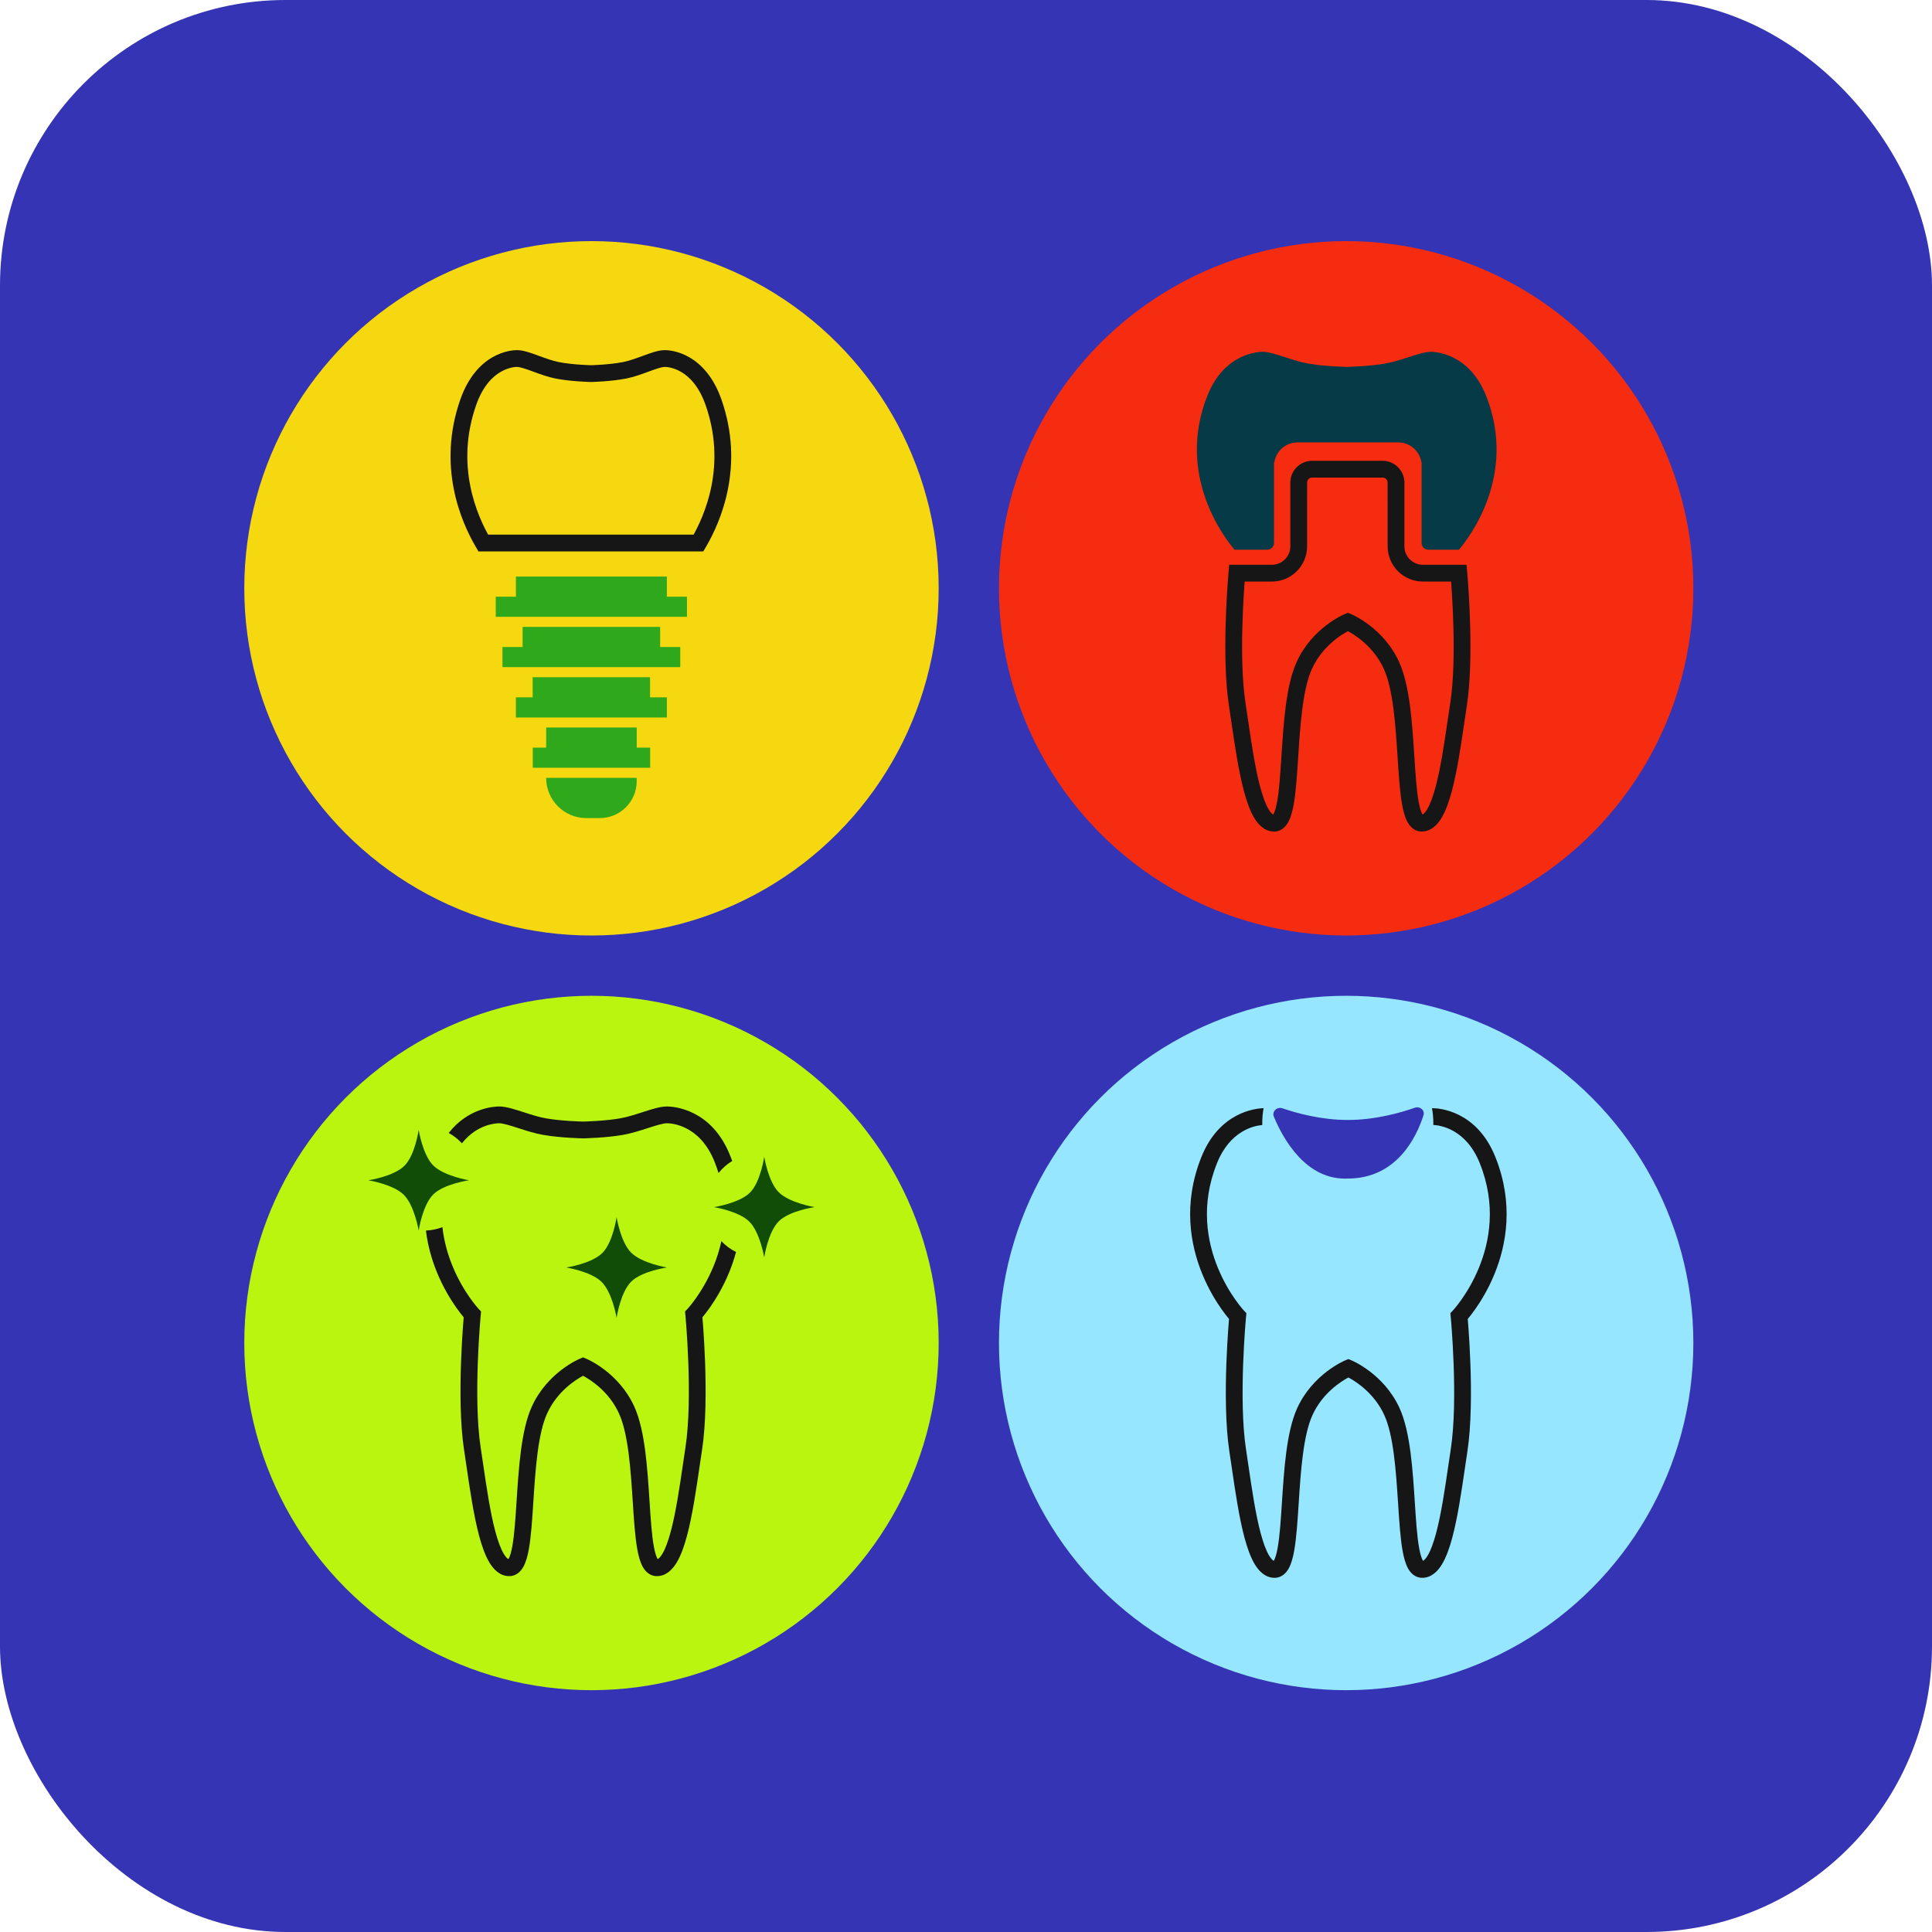 <?xml version="1.0" encoding="UTF-8"?> <svg xmlns="http://www.w3.org/2000/svg" width="609" height="609" viewBox="0 0 609 609" fill="none"><rect width="609" height="609" rx="90" fill="#3434B4"></rect><circle cx="186.444" cy="423.333" r="109.444" fill="#BAF510"></circle><path d="M178.5 399.534C178.5 399.534 186.558 398.338 189.933 394.899C193.234 391.535 194.361 383.673 194.361 383.673C194.361 383.673 195.607 391.449 198.893 394.796C202.253 398.219 210.223 399.534 210.223 399.534C210.223 399.534 202.36 400.662 198.996 403.963C195.558 407.337 194.361 415.396 194.361 415.396C194.361 415.396 193.046 407.426 189.624 404.066C186.276 400.78 178.5 399.534 178.5 399.534Z" fill="#124D08"></path><path d="M225.033 380.502C225.033 380.502 233.091 379.306 236.466 375.867C239.767 372.503 240.895 364.641 240.895 364.641C240.895 364.641 242.14 372.417 245.426 375.764C248.786 379.186 256.756 380.502 256.756 380.502C256.756 380.502 248.893 381.63 245.529 384.931C242.091 388.305 240.895 396.363 240.895 396.363C240.895 396.363 239.579 388.394 236.157 385.034C232.81 381.748 225.033 380.502 225.033 380.502Z" fill="#124D08"></path><path d="M116.113 372.046C116.113 372.046 124.171 370.85 127.546 367.411C130.847 364.047 131.975 356.184 131.975 356.184C131.975 356.184 133.22 363.961 136.507 367.308C139.866 370.73 147.836 372.046 147.836 372.046C147.836 372.046 139.973 373.174 136.61 376.475C133.171 379.849 131.975 387.907 131.975 387.907C131.975 387.907 130.659 379.938 127.237 376.578C123.89 373.292 116.113 372.046 116.113 372.046Z" fill="#124D08"></path><path fill-rule="evenodd" clip-rule="evenodd" d="M141.436 357.129C143.001 357.986 144.411 359.091 145.613 360.391C150.416 354.27 156.489 354.068 157.353 354.068C157.851 354.068 158.623 354.194 159.737 354.488C160.824 354.775 162.05 355.17 163.434 355.617L163.517 355.644C165.831 356.39 168.543 357.266 171.169 357.729C176.617 358.691 183.633 358.824 183.739 358.826L183.74 358.826L183.79 358.827L183.84 358.826L183.84 358.826C183.946 358.824 190.963 358.691 196.411 357.729C199.036 357.266 201.749 356.39 204.062 355.644L204.063 355.644L204.146 355.617C205.529 355.17 206.755 354.775 207.842 354.488C208.957 354.194 209.729 354.068 210.227 354.068C211.306 354.068 220.511 354.383 225.22 366.153C225.705 367.367 226.128 368.568 226.492 369.754C227.692 368.251 229.151 366.964 230.801 365.961C230.59 365.373 230.366 364.783 230.129 364.189C224.262 349.524 212.319 348.781 210.227 348.781C209.026 348.781 207.717 349.053 206.492 349.377C205.253 349.704 203.898 350.141 202.565 350.571L202.522 350.585C200.117 351.361 197.726 352.128 195.492 352.522C190.71 353.366 184.422 353.525 183.79 353.539C183.157 353.525 176.87 353.366 172.088 352.522C169.854 352.128 167.462 351.361 165.058 350.585L165.015 350.571C163.681 350.141 162.326 349.704 161.088 349.377C159.863 349.053 158.554 348.781 157.353 348.781C155.666 348.781 147.582 349.264 141.436 357.129ZM232.006 394.653C230.273 393.79 228.714 392.628 227.397 391.235C226.77 394.116 225.893 396.774 224.904 399.17C223.176 403.362 221.114 406.732 219.488 409.049C218.677 410.205 217.977 411.094 217.489 411.685C217.244 411.98 217.053 412.201 216.927 412.343C216.864 412.414 216.818 412.466 216.789 412.497L216.76 412.529L216.758 412.531L216.757 412.532L216.756 412.533L216.755 412.534L215.94 413.401L216.052 414.59L216.052 414.591L216.052 414.593L216.053 414.606L216.058 414.659L216.065 414.731L216.078 414.875C216.095 415.066 216.12 415.35 216.151 415.719C216.213 416.456 216.299 417.531 216.394 418.871C216.585 421.554 216.815 425.298 216.967 429.539C217.275 438.072 217.265 448.437 216.071 456.239C215.814 457.917 215.557 459.673 215.295 461.462L215.294 461.467C214.21 468.871 213.048 476.782 211.417 482.844C210.598 485.891 209.71 488.267 208.767 489.829C208.099 490.934 207.601 491.324 207.315 491.461C207.28 491.405 207.24 491.336 207.194 491.251C206.815 490.54 206.434 489.308 206.099 487.47C205.436 483.834 205.105 478.781 204.736 473.08L204.733 473.034C204.403 467.942 204.045 462.41 203.37 457.277C202.698 452.166 201.684 447.218 199.944 443.386C195.047 432.598 185.086 428.409 184.809 428.294L183.79 427.868L182.771 428.294C182.494 428.409 172.533 432.598 167.635 443.386C165.895 447.218 164.882 452.166 164.21 457.277C163.534 462.41 163.176 467.942 162.847 473.034L162.844 473.08C162.475 478.781 162.144 483.834 161.481 487.47C161.145 489.308 160.764 490.54 160.385 491.251C160.34 491.336 160.299 491.405 160.265 491.461C159.979 491.324 159.48 490.934 158.813 489.829C157.869 488.267 156.982 485.89 156.162 482.844C154.532 476.782 153.369 468.871 152.285 461.467L152.285 461.462L152.285 461.461C152.023 459.673 151.766 457.917 151.509 456.239C150.315 448.437 150.305 438.072 150.612 429.539C150.765 425.298 150.995 421.554 151.186 418.871C151.281 417.531 151.367 416.456 151.429 415.719C151.46 415.35 151.485 415.066 151.502 414.875C151.507 414.818 151.511 414.769 151.515 414.729C151.517 414.702 151.52 414.679 151.521 414.659L151.526 414.606L151.527 414.593L151.528 414.591L151.528 414.59L151.528 414.59L151.64 413.401L150.824 412.534L150.824 412.533L150.823 412.532L150.821 412.531L150.82 412.529L150.791 412.497C150.762 412.466 150.715 412.414 150.652 412.343C150.527 412.201 150.335 411.98 150.091 411.685C149.602 411.094 148.903 410.205 148.091 409.049C146.465 406.732 144.404 403.362 142.675 399.17C141.2 395.593 139.971 391.432 139.457 386.816C137.833 387.441 136.085 387.814 134.26 387.889C134.867 392.866 136.204 397.348 137.788 401.186C139.696 405.814 141.967 409.525 143.764 412.086C144.664 413.368 145.448 414.367 146.016 415.053C146.067 415.115 146.117 415.175 146.164 415.231L146.16 415.277C146.097 416.034 146.009 417.131 145.912 418.496C145.717 421.225 145.484 425.032 145.329 429.349C145.019 437.934 145.009 448.717 146.283 457.039C146.537 458.698 146.791 460.439 147.054 462.233L147.07 462.34C148.136 469.62 149.337 477.824 151.057 484.217C151.917 487.414 152.957 490.361 154.287 492.563C155.564 494.676 157.564 496.822 160.528 496.822C162.868 496.822 164.285 495.175 165.051 493.738C165.824 492.288 166.32 490.403 166.682 488.419C167.407 484.446 167.753 479.093 168.111 473.566L168.12 473.422C168.453 468.281 168.801 462.91 169.452 457.967C170.107 452.987 171.042 448.672 172.45 445.572C175.618 438.592 181.443 434.923 183.79 433.673C186.137 434.923 191.962 438.592 195.13 445.572C196.538 448.672 197.473 452.987 198.128 457.967C198.778 462.91 199.127 468.281 199.46 473.422L199.469 473.566L199.469 473.566C199.827 479.094 200.173 484.446 200.898 488.419C201.26 490.403 201.756 492.288 202.529 493.738C203.295 495.175 204.712 496.822 207.052 496.822C210.016 496.822 212.016 494.676 213.292 492.563C214.623 490.361 215.663 487.414 216.523 484.217C218.243 477.824 219.444 469.62 220.51 462.34L220.526 462.233C220.788 460.439 221.043 458.698 221.297 457.039C222.571 448.717 222.561 437.934 222.251 429.349C222.096 425.032 221.862 421.225 221.668 418.496C221.571 417.131 221.483 416.034 221.419 415.277L221.416 415.231C221.463 415.175 221.513 415.115 221.564 415.053C222.131 414.367 222.916 413.368 223.816 412.086C225.613 409.525 227.884 405.814 229.792 401.186C230.621 399.178 231.382 396.993 232.006 394.653ZM207.466 491.663C207.47 491.667 207.472 491.668 207.472 491.667C207.473 491.666 207.464 491.656 207.446 491.643C207.455 491.652 207.461 491.659 207.466 491.663ZM160.107 491.667C160.107 491.666 160.116 491.656 160.134 491.643C160.116 491.662 160.107 491.669 160.107 491.667Z" fill="#161616"></path><circle cx="424.333" cy="185.444" r="109.444" fill="#F52C10"></circle><path d="M389.892 180.671V178.027H387.462L387.258 180.448L389.892 180.671ZM409.38 154.233V151.589H406.736V154.233H409.38ZM409.384 154.233V156.877H412.028V154.233H409.384ZM440.05 154.233H437.406V156.877H440.05V154.233ZM440.054 154.233H442.698V151.589H440.054V154.233ZM459.863 180.671L462.497 180.448L462.293 178.027H459.863V180.671ZM459.772 221.927L462.385 222.327V222.327L459.772 221.927ZM458.998 227.138L461.613 227.521V227.521L458.998 227.138ZM443.185 238.539L445.823 238.368L443.185 238.539ZM438.625 209.767L436.218 210.86V210.86L438.625 209.767ZM424.878 196.021L425.897 193.582L424.878 193.156L423.858 193.582L424.878 196.021ZM411.13 209.767L413.537 210.86V210.86L411.13 209.767ZM406.57 238.539L403.932 238.368L406.57 238.539ZM390.757 227.138L393.373 226.755L393.373 226.755L390.757 227.138ZM390.757 227.138L388.142 227.521L388.142 227.522L390.757 227.138ZM389.983 221.927L392.597 221.527H392.597L389.983 221.927ZM389.892 183.314H400.92V178.027H389.892V183.314ZM400.92 183.314C407.052 183.314 412.023 178.343 412.023 172.211H406.736C406.736 175.423 404.132 178.027 400.92 178.027V183.314ZM412.023 172.211V154.233H406.736V172.211H412.023ZM409.38 156.877H409.384V151.589H409.38V156.877ZM412.028 154.233V152.123H406.741V154.233H412.028ZM412.028 152.123C412.028 151.247 412.738 150.537 413.614 150.537V145.25C409.818 145.25 406.741 148.327 406.741 152.123H412.028ZM413.614 150.537H435.82V145.25H413.614V150.537ZM435.82 150.537C436.696 150.537 437.406 151.247 437.406 152.123H442.693C442.693 148.327 439.616 145.25 435.82 145.25V150.537ZM437.406 152.123V154.233H442.693V152.123H437.406ZM440.05 156.877H440.054V151.589H440.05V156.877ZM437.411 154.233V172.211H442.698V154.233H437.411ZM437.411 172.211C437.411 178.343 442.382 183.314 448.514 183.314V178.027C445.302 178.027 442.698 175.423 442.698 172.211H437.411ZM448.514 183.314H459.863V178.027H448.514V183.314ZM462.385 222.327C464.615 207.752 462.917 185.414 462.497 180.448L457.229 180.893C457.657 185.961 459.279 207.673 457.158 221.527L462.385 222.327ZM461.613 227.521C461.876 225.727 462.131 223.986 462.385 222.327L457.158 221.527C456.901 223.207 456.644 224.965 456.382 226.755L461.613 227.521ZM448.14 262.11C451.103 262.11 453.103 259.964 454.38 257.851C455.71 255.649 456.751 252.702 457.611 249.505C459.339 243.08 460.544 234.828 461.613 227.521L456.382 226.755C455.298 234.159 454.136 242.07 452.505 248.132C451.685 251.179 450.798 253.555 449.855 255.117C448.858 256.766 448.239 256.823 448.14 256.823V262.11ZM440.547 238.71C440.908 244.288 441.254 249.699 441.985 253.707C442.347 255.691 442.843 257.576 443.617 259.026C444.383 260.463 445.8 262.11 448.14 262.11V256.823C448.68 256.823 448.669 257.264 448.282 256.539C447.903 255.828 447.522 254.596 447.187 252.758C446.523 249.122 446.192 244.07 445.823 238.368L440.547 238.71ZM436.218 210.86C437.625 213.96 438.561 218.275 439.216 223.255C439.866 228.198 440.215 233.569 440.547 238.71L445.823 238.368C445.493 233.263 445.135 227.713 444.458 222.565C443.785 217.454 442.772 212.507 441.032 208.674L436.218 210.86ZM423.858 198.46C423.823 198.445 432.179 201.963 436.218 210.86L441.032 208.674C436.134 197.886 426.173 193.697 425.897 193.582L423.858 198.46ZM413.537 210.86C417.576 201.963 425.932 198.445 425.897 198.46L423.858 193.582C423.582 193.697 413.621 197.886 408.723 208.674L413.537 210.86ZM409.208 238.71C409.54 233.569 409.889 228.198 410.539 223.255C411.194 218.275 412.13 213.96 413.537 210.86L408.723 208.674C406.983 212.507 405.97 217.454 405.297 222.565C404.62 227.713 404.262 233.263 403.932 238.368L409.208 238.71ZM401.615 262.11C403.955 262.11 405.372 260.463 406.138 259.026C406.912 257.576 407.408 255.691 407.77 253.707C408.501 249.699 408.847 244.288 409.208 238.71L403.932 238.368C403.563 244.07 403.232 249.122 402.568 252.758C402.233 254.596 401.852 255.828 401.473 256.539C401.087 257.264 401.075 256.823 401.615 256.823V262.11ZM388.142 227.521C389.211 234.828 390.416 243.08 392.144 249.505C393.004 252.702 394.045 255.649 395.375 257.851C396.652 259.964 398.652 262.11 401.615 262.11V256.823C401.516 256.823 400.897 256.766 399.9 255.117C398.957 253.555 398.07 251.179 397.25 248.132C395.619 242.07 394.457 234.159 393.373 226.755L388.142 227.521ZM388.142 227.522L388.142 227.522L393.373 226.755L393.373 226.754L388.142 227.522ZM387.37 222.327C387.624 223.986 387.879 225.727 388.142 227.521L393.373 226.755C393.111 224.964 392.854 223.206 392.597 221.527L387.37 222.327ZM387.258 180.448C386.838 185.414 385.14 207.752 387.37 222.327L392.597 221.527C390.476 207.673 392.098 185.961 392.526 180.893L387.258 180.448Z" fill="#161616"></path><path fill-rule="evenodd" clip-rule="evenodd" d="M412.349 114.593C417.574 115.515 424.407 115.648 424.511 115.65C424.615 115.648 431.447 115.515 436.672 114.593C439.118 114.161 441.687 113.332 444.055 112.568C446.785 111.687 449.249 110.892 450.948 110.892C452.534 110.892 463.107 111.42 468.395 124.638C478.497 149.889 462.82 169.847 459.87 173.284H450.232C449.064 173.284 448.117 172.337 448.117 171.169V145.727H448.047C447.504 142.175 444.435 139.453 440.73 139.453H409.007C405.303 139.453 402.234 142.175 401.691 145.727H401.59V171.169C401.59 172.337 400.643 173.284 399.475 173.284H389.152C386.202 169.847 370.525 149.889 380.627 124.638C385.915 111.42 396.488 110.892 398.074 110.892C399.773 110.892 402.236 111.687 404.967 112.568C407.335 113.332 409.904 114.161 412.349 114.593Z" fill="#053A46"></path><circle cx="424.333" cy="423.333" r="109.444" fill="#96E6FF"></circle><path d="M424.852 371.496C440.344 371.496 446.543 358.313 448.698 351.58C449.216 349.963 447.583 348.611 445.982 349.175C441.512 350.747 433.523 353.034 424.852 353.034C416.516 353.034 408.811 350.921 404.257 349.361C402.553 348.777 400.858 350.34 401.55 352.003C404.467 359.014 411.701 372.112 424.852 371.496Z" fill="#3434B4"></path><path fill-rule="evenodd" clip-rule="evenodd" d="M451.806 354.609C451.809 354.428 451.811 354.247 451.811 354.066C451.811 352.445 451.668 350.857 451.394 349.314C451.419 349.314 451.445 349.313 451.47 349.313C453.563 349.313 465.505 350.056 471.372 364.722C477.252 379.419 474.86 392.446 471.036 401.718C469.127 406.346 466.857 410.058 465.06 412.618C464.16 413.9 463.375 414.899 462.808 415.586C462.756 415.647 462.707 415.707 462.659 415.764L462.663 415.809C462.727 416.566 462.814 417.663 462.912 419.028C463.106 421.757 463.339 425.564 463.495 429.881C463.804 438.466 463.815 449.25 462.541 457.571C462.287 459.231 462.032 460.971 461.769 462.765L461.754 462.872C460.688 470.152 459.487 478.356 457.767 484.75C456.907 487.946 455.866 490.893 454.536 493.095C453.259 495.208 451.259 497.354 448.296 497.354C445.956 497.354 444.539 495.707 443.773 494.271C442.999 492.82 442.504 490.935 442.142 488.951C441.417 484.978 441.07 479.626 440.713 474.098L440.713 474.098L440.703 473.954C440.371 468.813 440.022 463.443 439.372 458.499C438.717 453.519 437.781 449.204 436.374 446.104C433.205 439.125 427.38 435.456 425.034 434.205C422.687 435.456 416.862 439.125 413.693 446.104C412.286 449.204 411.351 453.519 410.695 458.499C410.045 463.443 409.697 468.813 409.364 473.954L409.355 474.098C408.997 479.626 408.651 484.978 407.926 488.951C407.564 490.935 407.068 492.82 406.294 494.271C405.529 495.707 404.112 497.354 401.771 497.354C398.808 497.354 396.808 495.208 395.531 493.095C394.201 490.893 393.16 487.946 392.301 484.75C390.58 478.356 389.379 470.153 388.314 462.873L388.298 462.765C388.035 460.971 387.78 459.231 387.526 457.571C386.253 449.25 386.263 438.466 386.572 429.881C386.728 425.564 386.961 421.757 387.156 419.028C387.253 417.663 387.341 416.566 387.404 415.809L387.408 415.764C387.36 415.707 387.311 415.647 387.26 415.586C386.692 414.899 385.907 413.9 385.008 412.618C383.211 410.058 380.94 406.346 379.031 401.718C375.207 392.446 372.815 379.419 378.695 364.722C384.327 350.644 395.557 349.395 398.299 349.318C398.025 350.859 397.882 352.446 397.882 354.066C397.882 354.255 397.884 354.444 397.888 354.633C395.391 354.837 387.753 356.315 383.604 366.686C378.366 379.779 380.469 391.337 383.919 399.702C385.648 403.894 387.709 407.264 389.335 409.581C390.147 410.737 390.846 411.626 391.335 412.217C391.579 412.512 391.77 412.733 391.896 412.876C391.959 412.947 392.006 412.998 392.035 413.03L392.064 413.062L392.065 413.063L392.067 413.065L392.068 413.066L392.068 413.066L392.884 413.933L392.771 415.122L392.771 415.122L392.771 415.123L392.771 415.126L392.77 415.138L392.765 415.192C392.761 415.239 392.754 415.312 392.746 415.407C392.729 415.598 392.704 415.883 392.673 416.251C392.611 416.989 392.525 418.063 392.429 419.404C392.238 422.086 392.009 425.83 391.856 430.072C391.549 438.604 391.559 448.97 392.753 456.772C393.009 458.449 393.267 460.205 393.528 461.993L393.529 461.994L393.529 462C394.613 469.403 395.775 477.315 397.406 483.376C398.226 486.423 399.113 488.799 400.056 490.361C400.724 491.466 401.223 491.856 401.508 491.993C401.543 491.938 401.584 491.868 401.629 491.783C402.008 491.072 402.389 489.84 402.724 488.002C403.388 484.366 403.719 479.314 404.088 473.612L404.091 473.567C404.42 468.474 404.778 462.942 405.453 457.81C406.126 452.699 407.139 447.751 408.879 443.918C413.777 433.13 423.738 428.941 424.014 428.826L425.034 428.4L426.053 428.826C426.329 428.941 436.29 433.13 441.188 443.918C442.928 447.751 443.941 452.699 444.614 457.81C445.289 462.942 445.647 468.474 445.977 473.567L445.98 473.612C446.348 479.314 446.679 484.366 447.343 488.002C447.678 489.84 448.059 491.072 448.438 491.783C448.484 491.868 448.524 491.938 448.559 491.993C448.845 491.856 449.343 491.466 450.011 490.361C450.954 488.799 451.841 486.423 452.661 483.376C454.292 477.315 455.454 469.403 456.538 462L456.539 461.995C456.801 460.206 457.058 458.449 457.315 456.772C458.509 448.97 458.519 438.604 458.211 430.072C458.058 425.83 457.829 422.086 457.638 419.404C457.542 418.063 457.456 416.989 457.395 416.251C457.364 415.883 457.339 415.598 457.322 415.407L457.309 415.263L457.302 415.192L457.297 415.138L457.296 415.126L457.296 415.123L457.296 415.122L457.184 413.933L457.999 413.066L458 413.066L458.001 413.065L458.002 413.063L458.003 413.062L458.033 413.03C458.061 412.998 458.108 412.947 458.171 412.876C458.297 412.733 458.488 412.512 458.732 412.217C459.221 411.626 459.92 410.737 460.732 409.581C462.358 407.264 464.419 403.894 466.148 399.702C469.598 391.337 471.702 379.779 466.463 366.686C462.079 355.727 453.799 354.699 451.806 354.609ZM448.712 492.197C448.715 492.199 448.716 492.2 448.716 492.199C448.716 492.198 448.708 492.188 448.69 492.175C448.7 492.187 448.708 492.194 448.712 492.197ZM401.351 492.199C401.351 492.198 401.36 492.188 401.378 492.175C401.36 492.194 401.351 492.201 401.351 492.199Z" fill="#161616"></path><circle cx="186.444" cy="185.444" r="109.444" fill="#F5D810"></circle><path d="M186.255 117.766L186.198 120.409L186.255 120.41L186.312 120.409L186.255 117.766ZM175.547 116.709L175.028 119.301H175.028L175.547 116.709ZM196.963 116.709L197.482 119.301L196.963 116.709ZM203.463 114.684L204.372 117.166L204.372 117.166L203.463 114.684ZM224.893 126.754L227.387 125.876L224.893 126.754ZM220.184 171.167V173.811H221.696L222.462 172.507L220.184 171.167ZM152.326 171.167L150.047 172.507L150.814 173.811H152.326V171.167ZM147.617 126.754L145.123 125.876H145.123L147.617 126.754ZM169.047 114.684L169.957 112.202L169.957 112.202L169.047 114.684ZM186.312 115.123C186.209 115.121 180.41 114.987 176.067 114.117L175.028 119.301C179.885 120.274 186.117 120.407 186.198 120.409L186.312 115.123ZM196.443 114.117C192.1 114.987 186.301 115.121 186.198 115.123L186.312 120.409C186.392 120.407 192.625 120.274 197.482 119.301L196.443 114.117ZM202.553 112.202C200.426 112.981 198.36 113.733 196.443 114.117L197.482 119.301C199.871 118.822 202.329 117.915 204.372 117.166L202.553 112.202ZM209.532 110.364C208.385 110.364 207.166 110.657 206.078 110.983C204.957 111.32 203.735 111.769 202.553 112.202L204.372 117.166C205.595 116.718 206.658 116.329 207.597 116.048C208.569 115.756 209.183 115.651 209.532 115.651V110.364ZM227.387 125.876C224.863 118.711 220.977 114.756 217.314 112.636C213.706 110.549 210.531 110.364 209.532 110.364V115.651C209.929 115.651 212.106 115.731 214.666 117.213C217.171 118.662 220.268 121.58 222.4 127.633L227.387 125.876ZM222.462 172.507C227.239 164.387 234.786 146.884 227.387 125.876L222.4 127.633C229.061 146.544 222.306 162.347 217.905 169.827L222.462 172.507ZM152.326 173.811H220.184V168.523H152.326V173.811ZM145.123 125.876C137.723 146.884 145.27 164.387 150.047 172.507L154.605 169.827C150.204 162.347 143.449 146.544 150.11 127.633L145.123 125.876ZM162.978 110.364C161.979 110.364 158.803 110.549 155.196 112.636C151.533 114.756 147.647 118.711 145.123 125.876L150.11 127.633C152.242 121.58 155.339 118.662 157.844 117.213C160.404 115.731 162.581 115.651 162.978 115.651V110.364ZM169.957 112.202C168.775 111.769 167.552 111.32 166.432 110.983C165.344 110.657 164.125 110.364 162.978 110.364V115.651C163.327 115.651 163.941 115.756 164.913 116.048C165.851 116.329 166.915 116.718 168.137 117.166L169.957 112.202ZM176.067 114.117C174.149 113.733 172.084 112.981 169.957 112.202L168.137 117.166C170.181 117.915 172.639 118.822 175.028 119.301L176.067 114.117Z" fill="#161616"></path><path fill-rule="evenodd" clip-rule="evenodd" d="M210.206 181.745H162.621V188.09H210.206V181.745ZM216.543 188.09H156.27V194.434H216.543V188.09Z" fill="#2FA81B"></path><path fill-rule="evenodd" clip-rule="evenodd" d="M208.091 197.604H164.736V203.948H208.091V197.604ZM214.429 203.948H158.385V210.293H214.429V203.948Z" fill="#2FA81B"></path><path fill-rule="evenodd" clip-rule="evenodd" d="M204.911 213.475H167.9V219.819H204.911V213.475ZM210.206 219.819H162.621V226.164H210.206V219.819Z" fill="#2FA81B"></path><path fill-rule="evenodd" clip-rule="evenodd" d="M200.709 229.325H172.158V235.67H200.709V229.325ZM204.948 235.67H167.938V242.014H204.948V235.67Z" fill="#2FA81B"></path><path d="M172.148 245.189H200.699V246.247C200.699 252.671 195.491 257.879 189.067 257.879H184.838C177.83 257.879 172.148 252.197 172.148 245.189Z" fill="#2FA81B"></path></svg> 